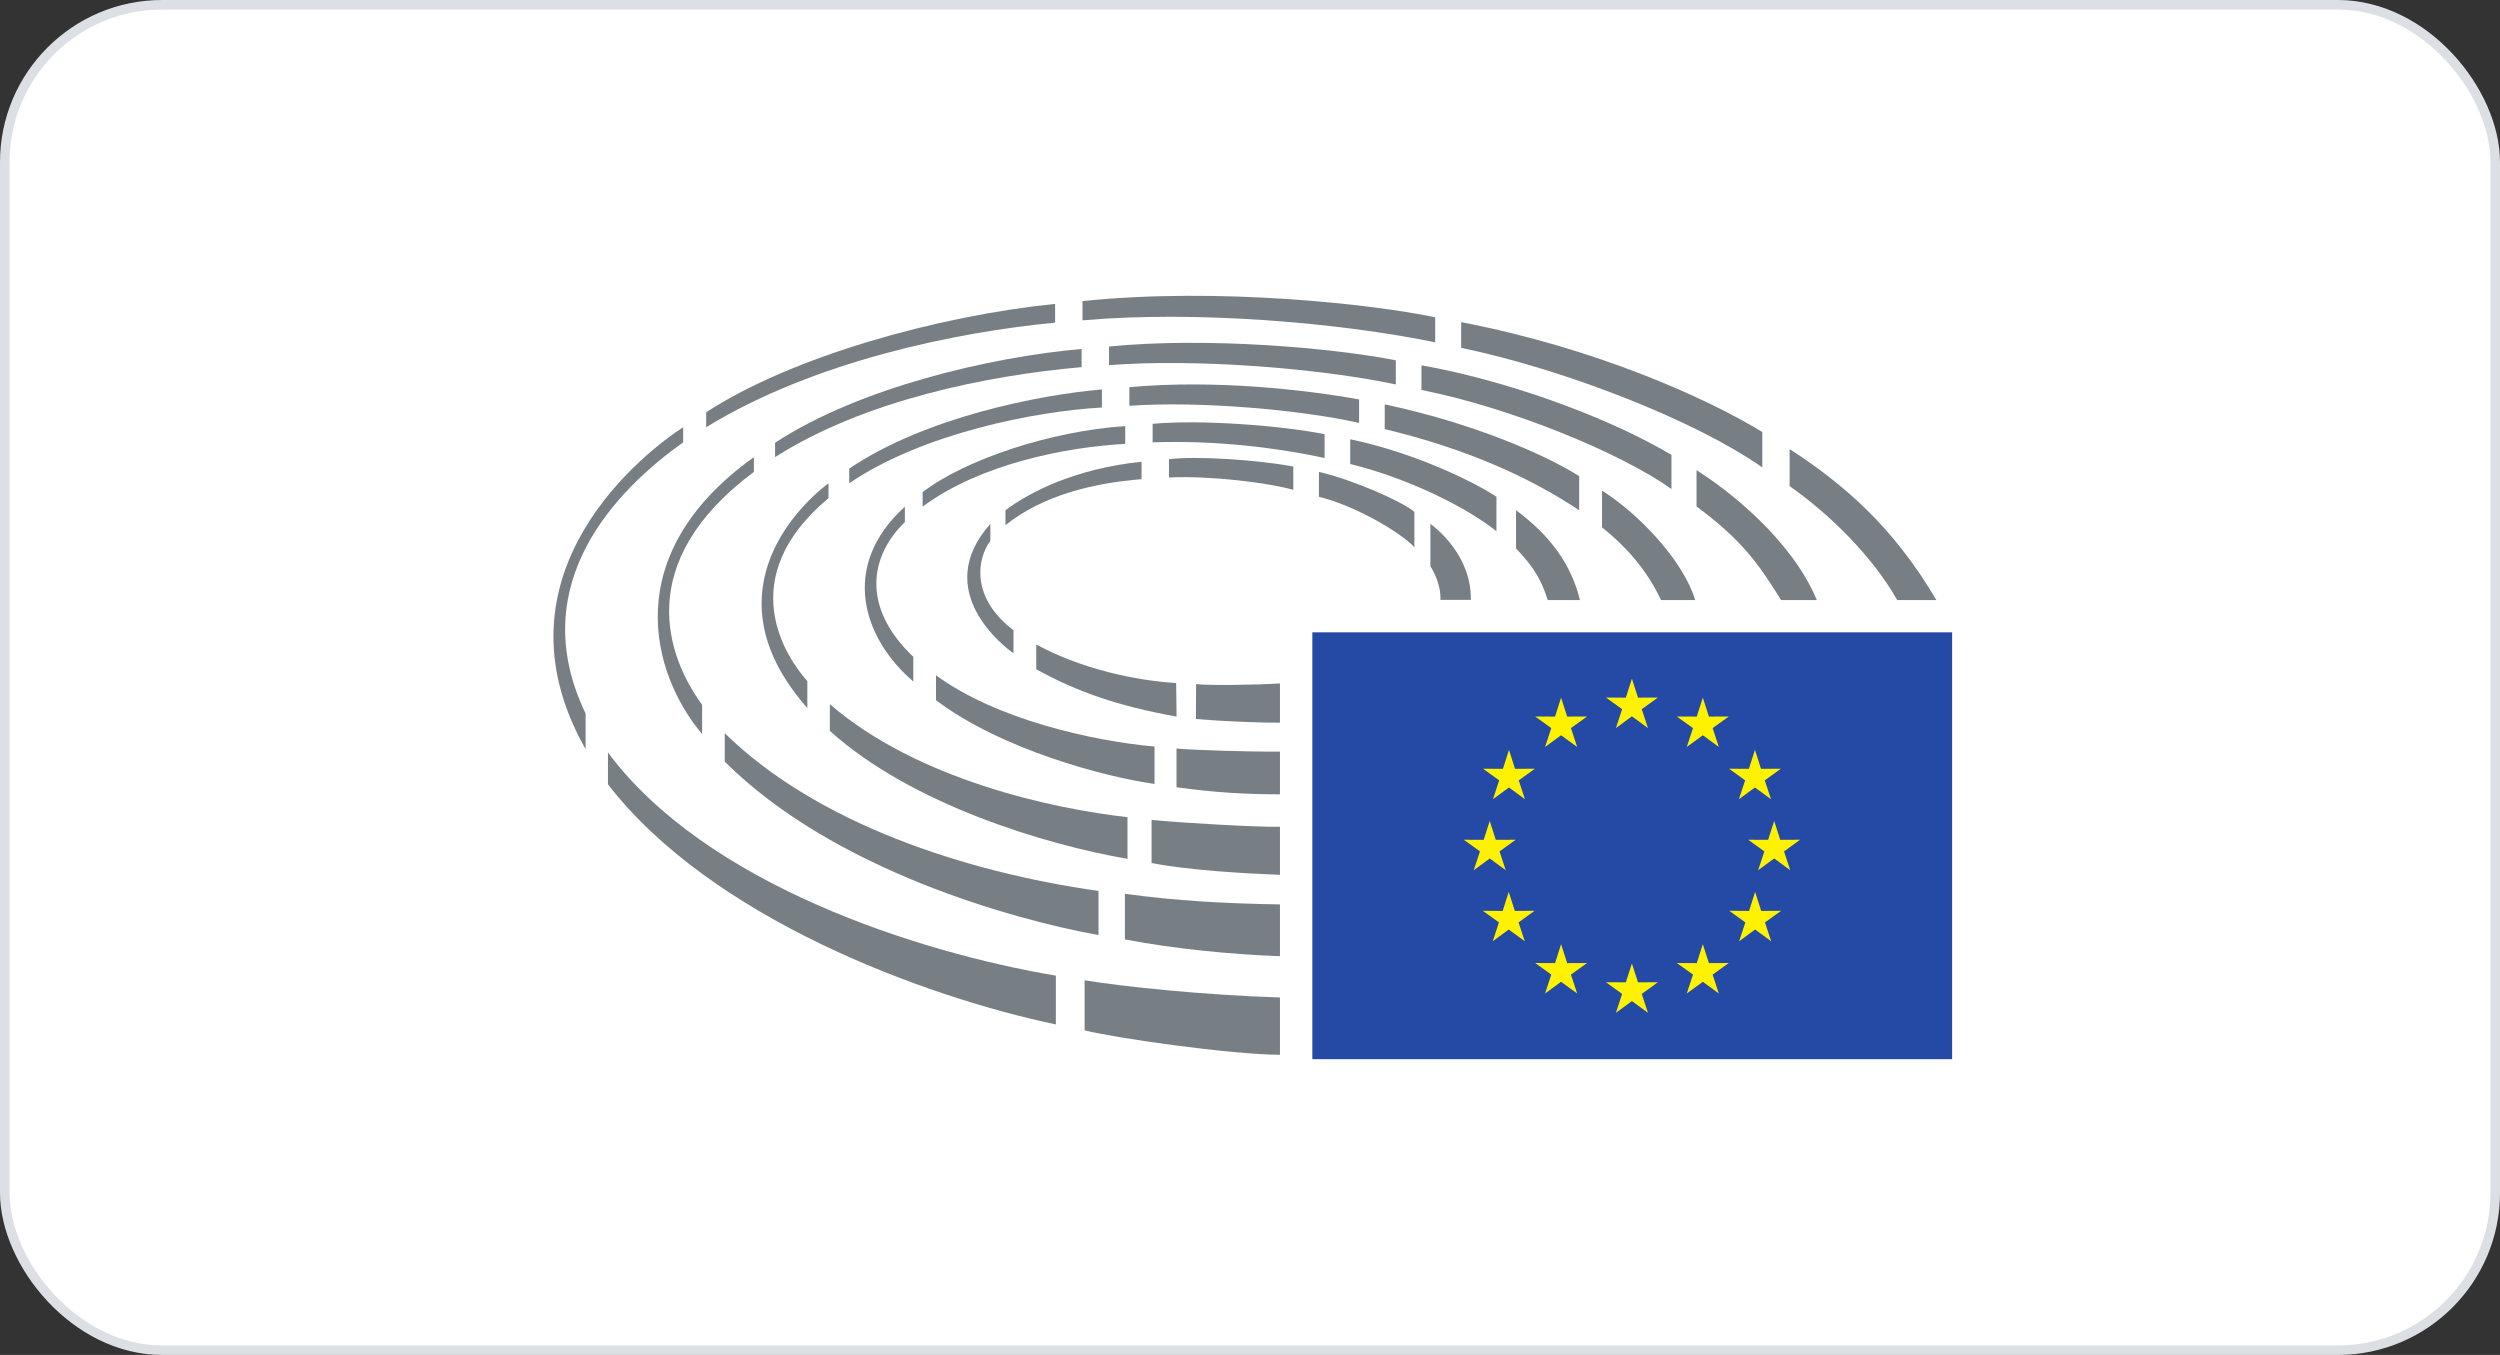 <svg width="262" height="142" viewBox="0 0 262 142" fill="none" xmlns="http://www.w3.org/2000/svg">
<rect x="0" y="0" width="262" height="142" fill="#333333" stroke="none"/>
<rect x="0.5" y="0.5" width="261" height="141" rx="16.5" fill="white" stroke="#DCE0E5"/>
<path d="M204.583 111V66.268H137.534V111H204.583Z" fill="#254AA5"/>
<path d="M171.024 71.13L171.663 73.114L173.744 73.104L172.055 74.323L172.707 76.304L171.024 75.07L169.348 76.304L169.999 74.323L168.307 73.104L170.387 73.114L171.024 71.13Z" fill="#FFF200"/>
<path d="M171.024 100.971L171.663 102.949L173.744 102.94L172.055 104.162L172.707 106.143L171.024 104.912L169.348 106.143L169.999 104.162L168.307 102.94L170.387 102.949L171.024 100.971Z" fill="#FFF200"/>
<path d="M163.601 73.114L164.239 75.098L166.321 75.092L164.635 76.305L165.286 78.283L163.601 77.052L161.924 78.283L162.575 76.305L160.889 75.092L162.971 75.098L163.601 73.114Z" fill="#FFF200"/>
<path d="M158.141 78.591L158.774 80.574L160.859 80.561L159.165 81.782L159.815 83.76L158.141 82.527L156.461 83.76L157.114 81.782L155.417 80.561L157.505 80.574L158.141 78.591Z" fill="#FFF200"/>
<path d="M156.125 86.035L156.756 88.014L158.843 88.005L157.153 89.225L157.798 91.2L156.125 89.967L154.446 91.2L155.102 89.225L153.405 88.005L155.49 88.014L156.125 86.035Z" fill="#FFF200"/>
<path d="M158.115 93.474L158.754 95.465L160.831 95.449L159.143 96.668L159.798 98.646L158.115 97.409L156.436 98.646L157.091 96.668L155.398 95.453L157.479 95.465L158.115 93.474Z" fill="#FFF200"/>
<path d="M163.601 98.949L164.239 100.934L166.321 100.923L164.635 102.139L165.286 104.119L163.601 102.889L161.924 104.119L162.575 102.139L160.889 100.923L162.971 100.934L163.601 98.949Z" fill="#FFF200"/>
<path d="M178.456 73.114L177.821 75.098L175.733 75.092L177.427 76.305L176.774 78.283L178.456 77.052L180.133 78.283L179.484 76.305L181.171 75.092L179.094 75.098L178.456 73.114Z" fill="#FFF200"/>
<path d="M183.92 78.591L183.283 80.574L181.199 80.561L182.891 81.782L182.238 83.76L183.92 82.527L185.603 83.76L184.946 81.782L186.635 80.561L184.552 80.574L183.92 78.591Z" fill="#FFF200"/>
<path d="M185.934 86.035L185.299 88.014L183.21 88.005L184.905 89.225L184.252 91.2L185.934 89.967L187.615 91.2L186.965 89.225L188.65 88.005L186.568 88.014L185.934 86.035Z" fill="#FFF200"/>
<path d="M183.934 93.474L183.306 95.465L181.222 95.449L182.914 96.668L182.26 98.646L183.934 97.409L185.62 98.646L184.969 96.668L186.659 95.453L184.576 95.465L183.934 93.474Z" fill="#FFF200"/>
<path d="M178.456 98.949L177.821 100.934L175.733 100.923L177.427 102.139L176.774 104.119L178.456 102.889L180.133 104.119L179.484 102.139L181.171 100.923L179.094 100.934L178.456 98.949Z" fill="#FFF200"/>
<path d="M148.228 57.345V53.646C146.879 52.493 141.504 50.185 138.223 49.46V52.064C141.973 52.985 146.646 55.696 148.228 57.345Z" fill="#787F84"/>
<path d="M150.955 62.865H154.14C154.235 58.197 150.446 55.308 149.906 54.889V59.337C151.12 61.309 150.955 62.865 150.955 62.865Z" fill="#787F84"/>
<path d="M158.881 53.471V57.486C160.481 59.161 161.443 60.474 162.204 62.884H165.578C164.677 59.198 162.533 56.186 158.881 53.471Z" fill="#787F84"/>
<path d="M156.827 55.672V52.055C153.733 50.054 147.613 47.311 141.503 46.035V48.63C147.375 50.054 153.618 53.097 156.827 55.672Z" fill="#787F84"/>
<path d="M165.5 53.477V49.897C161.785 47.556 154.14 44.284 145.119 42.379V44.968C153.782 47.061 160.357 50.047 165.5 53.477Z" fill="#787F84"/>
<path d="M167.897 51.42C167.895 51.418 167.89 55.269 167.89 55.269C170.258 57.149 172.55 59.625 174.077 62.884H177.658C176.431 58.829 171.848 53.913 167.897 51.42Z" fill="#787F84"/>
<path d="M175.169 51.249V47.668C168.068 43.467 157.425 39.775 148.97 38.285V40.867C158.518 42.782 169.89 47.501 175.169 51.249Z" fill="#787F84"/>
<path d="M186.655 62.884H190.404C187.709 56.426 180.952 51.248 177.796 49.278V53.077C182.576 56.617 184.343 59.148 186.655 62.884Z" fill="#787F84"/>
<path d="M184.69 48.987V45.277C178.938 41.758 167.299 36.489 153.127 33.759V36.454C163.91 38.694 177.658 44.044 184.69 48.987Z" fill="#787F84"/>
<path d="M198.827 62.884H202.93C198.381 55.145 193.177 50.719 187.554 47.061V50.948C191.722 53.875 196.187 58.239 198.827 62.884Z" fill="#787F84"/>
<path d="M135.537 51.338V48.892C131.847 48.199 125.36 47.756 122.509 48.127V50.043C126.789 49.821 133.092 50.616 135.537 51.338Z" fill="#787F84"/>
<path d="M119.638 50.218V48.388C112.789 49.104 108.091 51.458 105.373 53.465V55.039C109.253 51.907 114.629 50.611 119.638 50.218Z" fill="#787F84"/>
<path d="M103.79 56.682L103.79 54.901C97.49 61.98 105.373 67.875 106.211 68.462V66.042C101.804 62.712 102.322 58.652 103.79 56.682Z" fill="#787F84"/>
<path d="M108.597 67.542V70.137C112.876 72.505 117.181 74.002 123.306 75.099L123.262 71.581C119.1 71.329 113.379 70.142 108.597 67.542Z" fill="#787F84"/>
<path d="M125.35 71.692L125.332 75.351C128.913 75.649 132.295 75.739 134.139 75.737V71.62C131.42 71.803 126.38 71.838 125.35 71.692Z" fill="#787F84"/>
<path d="M138.817 47.999V45.504C134.407 44.611 125.859 43.946 120.794 44.418V46.359C127.478 46.112 134.088 46.966 138.817 47.999Z" fill="#787F84"/>
<path d="M120.994 82.155V78.237C114.437 77.656 104.354 75.367 98.092 70.771V73.384C104.958 78.562 115.818 81.434 120.994 82.155Z" fill="#787F84"/>
<path d="M95.715 71.423V68.835C90.159 63.552 91.244 58.177 94.831 54.714V53.096C87.936 59.358 90.462 66.937 95.715 71.423Z" fill="#787F84"/>
<path d="M123.299 78.448V82.504C127.291 83.066 130.753 83.246 134.139 83.246V78.769C130.487 78.789 124.921 78.599 123.299 78.448Z" fill="#787F84"/>
<path d="M96.69 51.572V53.097C102.666 48.651 111.626 46.859 117.925 46.517V44.654C110.125 45.163 101.164 48.153 96.69 51.572Z" fill="#787F84"/>
<path d="M86.968 73.796V76.599C95.539 84.33 109.642 88.539 118.161 90.008V85.639C110.312 84.759 96.127 81.716 86.968 73.796Z" fill="#787F84"/>
<path d="M142.433 44.326V41.863C136.893 40.855 127.321 39.755 118.357 40.575V42.526C125.891 42.001 136.526 42.981 142.433 44.326Z" fill="#787F84"/>
<path d="M120.685 85.924V90.445C124.484 91.204 130.734 91.558 134.139 91.683V86.644C132.111 86.716 123.218 86.206 120.685 85.924Z" fill="#787F84"/>
<path d="M115.481 42.708V40.812C108.818 41.386 96.902 43.759 88.998 49.109V50.644C96.691 45.406 108.597 43.081 115.481 42.708Z" fill="#787F84"/>
<path d="M86.829 52.206V50.644C83.212 53.372 74.345 62.567 84.609 74.205V71.382C82.328 68.832 76.821 60.571 86.829 52.206Z" fill="#787F84"/>
<path d="M146.283 40.289V37.761C139.575 36.444 126.503 35.305 116.226 36.314V38.267C125.311 37.564 138.235 38.589 146.283 40.289Z" fill="#787F84"/>
<path d="M117.889 93.667V98.449C122.948 99.433 129.249 100.043 134.139 100.209V94.783C128.29 94.684 123.244 94.406 117.889 93.667Z" fill="#787F84"/>
<path d="M115.125 97.996V93.369C101.058 91.38 85.559 86.256 75.954 76.839V79.823C87.333 91.158 106.209 96.384 115.125 97.996Z" fill="#787F84"/>
<path d="M81.226 46.4V47.906C90.63 41.92 103.513 39.347 113.354 38.474V36.571C103.893 37.391 90.037 40.613 81.226 46.4Z" fill="#787F84"/>
<path d="M73.581 76.933V73.856C69.899 68.837 66.286 58.935 79.009 49.454V47.906C64.72 58.122 68.282 70.628 73.581 76.933Z" fill="#787F84"/>
<path d="M63.714 78.863V82.197C74.509 96.199 96.796 104.442 110.655 107.362V102.249C96.095 99.784 73.971 92.651 63.714 78.863Z" fill="#787F84"/>
<path d="M150.41 35.875V33.251C143.774 31.865 127.647 30.077 113.444 31.555V33.572C125.32 32.527 140.307 33.802 150.41 35.875Z" fill="#787F84"/>
<path d="M110.575 33.817V31.846C98.25 33.103 82.948 37.366 74.006 43.209V44.772C85.24 37.884 100.148 34.804 110.575 33.817Z" fill="#787F84"/>
<path d="M113.666 102.737V107.978C116.83 108.785 128.842 110.503 134.139 110.545V104.536C126.055 104.28 117.798 103.402 113.666 102.737Z" fill="#787F84"/>
<path d="M71.596 46.359V44.772C67.979 47.105 50.851 59.964 61.373 78.52V74.778C54.792 61.099 64.823 51.172 71.596 46.359Z" fill="#787F84"/>
</svg>
